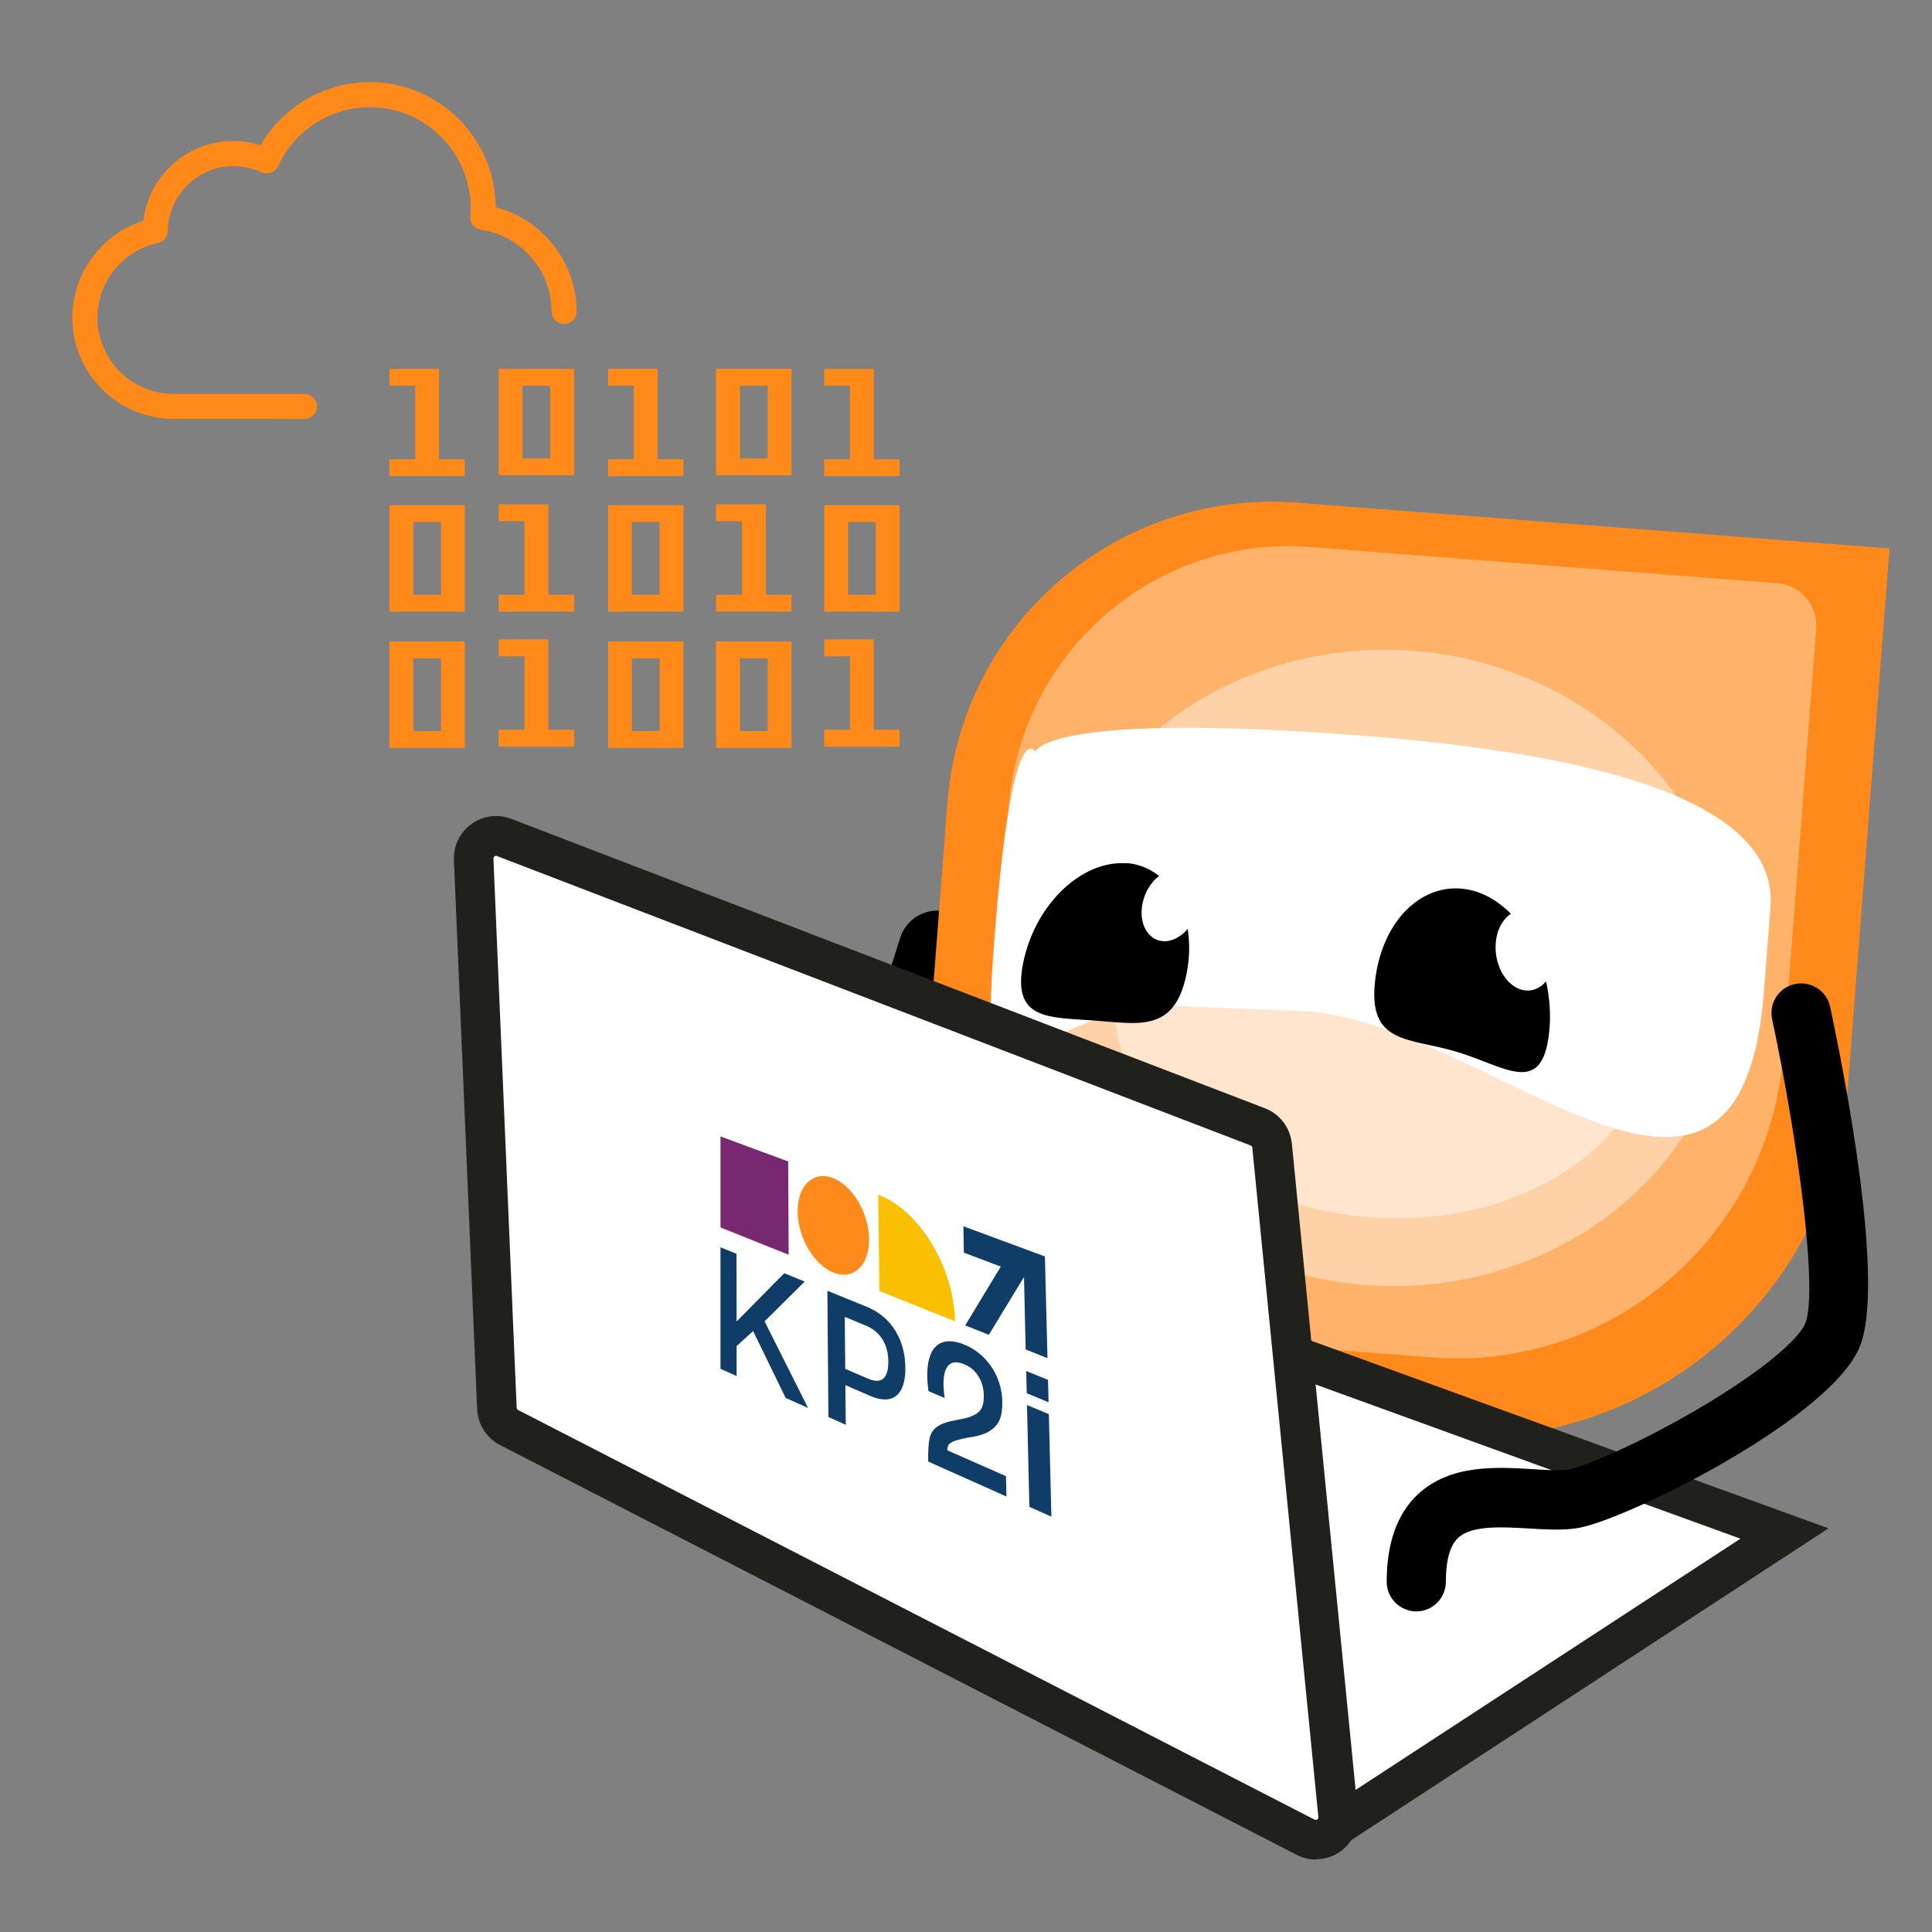 <svg viewBox="0 0 600 600" xmlns="http://www.w3.org/2000/svg"><rect x="0" y="0" width="600" height="600" fill="#808080" stroke="none"/><path d="m260.52 402.92c-1.2 0-2.4-.16-3.6-.56-6.33-2-9.81-8.73-7.81-15.06l30.48-96.12c2-6.29 8.73-9.81 15.06-7.81s9.81 8.73 7.81 15.06l-30.48 96.12c-1.6 5.09-6.33 8.37-11.41 8.37h-.04z"/><path d="m573.87 337.52c-5.01 64.96-61.76 113.54-126.71 108.49l-44.25-3.44c-67.88-5.25-118.62-64.52-113.38-132.4l4.73-61.07c4.33-55.67 52.94-97.32 108.61-92.99l183.94 14.22-12.94 167.16v.04z" fill="#ff891a"/><path d="m553.84 327.3c-4.37 56.39-53.18 98.6-109.09 94.27l-38.09-2.96c-58.39-4.53-102.04-55.95-97.48-114.9l4.08-53.02c3.72-48.34 45.62-84.54 93.51-80.82l145.26 11.25c7.21.56 12.58 6.93 12.01 14.22l-10.21 131.92v.04z" fill="#fff" opacity=".35"/><ellipse cx="431.38" cy="300.6" fill="#fff" opacity=".41" rx="98.76" ry="106.97" transform="matrix(.077 -.997 .997 .077 98.43 707.53)"/><ellipse cx="430.43" cy="312.96" fill="#fff" opacity=".43" rx="65.28" ry="84.62" transform="matrix(.077 -.997 .997 .077 85.22 717.99)"/><path d="m321.52 233.51s2.44-12.7 101.84-5.01 128.32 29.36 126.47 53.14l-2 26.11c-7.41 95.84-84.66 10.73-141.61 6.33l-35.28-1.4c-54.47-4.21-67.64 50.38-62.12-21.15 5.53-71.49 12.7-58.07 12.7-58.07v.04z" fill="#fff"/><path d="m458.13 276.8c4.13 1.24 7.81 3.72 11.09 6.97-2.4 1.6-4.21 4.61-4.65 8.53-.76 6.77 2.72 13.46 7.81 15.02 2.96.88 5.77-.2 7.77-2.56 1.12 5.17 1.56 10.65.92 16.14-2.24 19.82-13.7 10.25-28.59 5.77-14.94-4.49-27.67-2.2-25.43-22.07 2.24-19.82 16.18-32.28 31.12-27.79h-.04z"/><path d="m349.87 268.03c3.84.28 7.25 1.76 10.09 4-2.44 1.88-4.41 4.93-5.13 8.49-1.28 6.13 1.56 11.41 6.33 11.77 2.76.2 5.57-1.32 7.69-3.8.68 4.37.64 9.13-.4 14.14-3.72 18.02-14.7 15.34-28.67 14.3-13.98-1.04-25.71 0-21.99-18.06 3.72-18.02 18.1-31.8 32.08-30.76z"/><path d="m414.19 567.68 139.97-91.43-153.5-55.71" fill="#fff"/><path d="m417.56 572.84-6.73-10.33 129.68-84.66-141.94-51.51 4.21-11.57 165.08 59.87z" fill="#20201d"/><path d="m439.86 500.43c-5.09 0-9.21-4.13-9.21-9.21 0-11.93 3.24-21.07 9.61-27.07 10.05-9.45 24.35-8.57 35.8-7.89 4.21.28 8.57.52 11.05.08 5.65-1.04 22.39-8.37 39.61-18.42 21.75-12.7 31.8-22.27 33.8-26.63 4.25-9.17-1.96-56.31-10.17-94.76-1.08-5.01 2.12-9.89 7.09-10.93s9.89 2.12 10.93 7.09c4.29 20.14 17.62 87.35 8.85 106.33-10.29 22.35-71.89 52.74-86.87 55.47-4.69.84-9.93.52-15.46.2-8.33-.48-17.82-1.08-22.07 2.92-2.52 2.36-3.8 6.97-3.8 13.62 0 5.09-4.13 9.21-9.21 9.21h.04z"/><path d="m405.54 570.56-247.42-127.23c-2.24-1.16-3.68-3.44-3.8-5.97l-7.21-170.45c-.2-5.05 4.73-8.65 9.37-6.89l234.12 89.91c2.44.96 4.17 3.2 4.45 5.89l20.5 207.77c.56 5.53-5.17 9.49-10.05 6.97z" fill="#fff"/><path d="m408.66 577.49c-2.04 0-4.08-.48-5.93-1.44l-247.42-127.27c-4.21-2.16-6.93-6.45-7.13-11.17l-7.21-170.45c-.2-4.49 1.84-8.69 5.49-11.29 3.56-2.56 8.17-3.16 12.25-1.6l234.12 89.91c4.65 1.8 7.85 6.01 8.37 11.01l20.5 207.77c.48 4.85-1.72 9.49-5.69 12.21-2.2 1.48-4.77 2.24-7.33 2.24l-.04.08zm-.32-12.38s.36.2.72-.04c.44-.28.4-.72.36-.84l-20.5-207.77c0-.32-.24-.64-.52-.72l-234.12-89.91s-.36-.12-.68.08c-.24.2-.36.44-.36.76l7.21 170.45c0 .32.2.6.44.76l247.46 127.27v-.04z" fill="#20201d"/><path d="m223.76 387.36 4.97 2.02.03 20.96.04.02 14.75-14.95 6.36 2.59-12.46 12.36 13.5 26.89-6.96-3.11-10.1-20.77-5.13 4.67v9.29s-5.01-2.24-5.01-2.24v-37.73z" fill="#0f3d67"/><path d="m256.95 400.86 12.13 4.93c2.48 1.01 4.61 2.41 6.38 4.19 1.78 1.79 3.16 3.92 4.15 6.4s1.5 5.21 1.55 8.18-.37 5.18-1.22 6.86c-.86 1.68-2.11 2.7-3.77 3.06-1.65.36-3.68 0-6.1-1.04l-7.53-3.27.12 12.31-5.39-2.41zm16.16 27.88c.94-.22 1.64-.84 2.11-1.85.46-1.01.68-2.39.66-4.13s-.31-3.4-.86-4.85-1.34-2.7-2.37-3.75c-1.03-1.04-2.27-1.87-3.72-2.47l-6.58-2.72.15 16.14 7.2 3.09c1.34.58 2.48.75 3.42.53z" fill="#0f3d67"/><path d="m288.69 446.67c.35-1.55 1.15-2.76 2.4-3.64s3.27-1.56 6.06-2.05c2.36-.39 4.14-.89 5.33-1.5 1.2-.61 2.01-1.38 2.45-2.32.43-.94.63-2.24.6-3.91-.03-1.46-.3-2.83-.81-4.12-.51-1.28-1.21-2.39-2.09-3.31s-1.95-1.64-3.21-2.16c-1.41-.58-2.6-.72-3.56-.43-.96.3-1.68 1.02-2.17 2.17s-.71 2.67-.68 4.56c.01.7.05 1.4.11 2.1s.14 1.4.25 2.1l-5.04-2.14c-.07-.52-.14-1.21-.22-2.08s-.12-1.71-.13-2.53c-.05-2.95.36-5.34 1.22-7.18s2.15-3 3.88-3.47c1.73-.48 3.85-.2 6.38.82 2.35.95 4.41 2.34 6.19 4.15 1.78 1.82 3.15 3.9 4.11 6.24.96 2.35 1.47 4.78 1.52 7.3.05 2.27-.22 4.14-.81 5.6s-1.66 2.66-3.2 3.61c-1.54.94-3.74 1.6-6.6 1.98-1.98.38-3.41.74-4.3 1.08s-1.47.71-1.75 1.13-.41 1-.4 1.75l18.2 8.02.14 6.32-24.3-10.86c-.05-3.28.1-5.69.45-7.24z" fill="#0f3d67"/><path d="m318.7 425.78 6.77 2.75.17 6.95-6.78-2.8zm.25 10.57 6.78 2.83.79 31.83-6.84-3.06-.74-31.6z" fill="#0f3d67"/><path d="m244.93 389.67-21.17-8.47v-28.27l21.02 7.77z" fill="#772871"/><path d="m258.81 395.22c-6.09-2.44-11.05-10.98-11.1-18.99-.05-7.98 4.8-12.67 10.84-10.43 6.12 2.26 11.26 10.8 11.35 18.98.09 8.21-4.93 12.91-11.1 10.44z" fill="#ff891a"/><path d="m324.51 390.2.79 31.59-6.77-2.7-.52-22.5-10.92 17.95-7.33-2.93 11.04-18.25-11.46-4.33-.15-8.2z" fill="#0f3d67"/><path d="m296.58 410.33-23.48-9.4-.36-29.89c6.3 2.33 12.15 7.86 16.48 14.94 4.39 7.16 7.21 15.87 7.36 24.35z" fill="#fac000"/><g fill="#ff8a1a"><path d="m153.95 64.35c-.14-21.45-17.64-38.85-39.12-38.85-13.95 0-26.9 7.49-33.89 19.58-2.74-.85-5.58-1.29-8.44-1.29-14.3 0-26.28 10.64-27.99 24.8-13 4.08-22.05 16.38-22.05 30.03 0 17.35 14.12 31.47 31.47 31.47l40.62.02c2.14 0 3.89-1.75 3.89-3.89s-1.75-3.89-3.89-3.89h-40.62c-13.05 0-23.67-10.63-23.67-23.69 0-11.12 7.89-20.86 18.76-23.17 1.8-.38 3.08-1.93 3.09-3.76.15-11.09 9.31-20.12 20.41-20.12 3.04 0 5.95.64 8.64 1.91.95.44 2.01.48 2.98.13.97-.34 1.77-1.08 2.21-2.03 5.09-11.12 16.28-18.3 28.5-18.3 17.27 0 31.32 14.05 31.32 31.32 0 .76-.03 1.58-.11 2.59-.16 2.04 1.3 3.87 3.33 4.16 12.49 1.79 21.9 12.69 21.9 25.33 0 2.14 1.75 3.89 3.89 3.89s3.89-1.75 3.89-3.89c0-15.08-10.54-28.62-25.12-32.36z"/><path d="m222.4 147.61h23.41v-33.06h-23.41zm16-27.82v22.58h-8.62v-22.58z"/><path d="m154.89 147.61h23.41v-33.06h-23.41zm16-27.82v22.58h-8.62v-22.58z"/><path d="m188.84 189.93h23.41v-33.06h-23.41zm16-27.81v22.58h-8.62v-22.58z"/><path d="m255.97 189.95h23.41v-33.06h-23.41zm16.02-27.82v22.58h-8.62v-22.58z"/><path d="m188.84 232.27h23.41v-33.06h-23.41zm16.02-27.81v22.58h-8.62v-22.58z"/><path d="m222.4 232.27h23.41v-33.06h-23.41zm16.02-27.81v22.58h-8.62v-22.58z"/><path d="m204.24 114.55h-15.4v5.23h8.01v22.84h-8.01v5.24h23.41v-5.24h-8.01z"/><path d="m271.37 142.62v-28.07h-15.4v5.23h8.01v22.84h-8.01v5.24h23.41v-5.24z"/><path d="m271.37 198.57h-15.4v5.24h8.01v22.83h-8.01v5.24h23.41v-5.24h-8.01z"/><path d="m170.29 198.57h-15.4v5.24h8.01v22.83h-8.01v5.24h23.41v-5.24h-8.01z"/><path d="m237.81 156.62h-15.41v5.24h8.01v22.85h-8.01v5.24h23.4v-5.24h-7.99z"/><path d="m170.29 156.62h-15.4v5.24h8.01v22.85h-8.01v5.24h23.41v-5.24h-8.01z"/><path d="m120.94 189.95h23.41v-33.06h-23.41zm16.02-27.82v22.58h-8.62v-22.58z"/><path d="m120.94 232.27h23.41v-33.06h-23.41zm16.02-27.81v22.58h-8.62v-22.58z"/><path d="m136.33 114.55h-15.39v5.23h8.01v22.84h-8.01v5.24h23.4v-5.24h-8.01z"/></g></svg>
